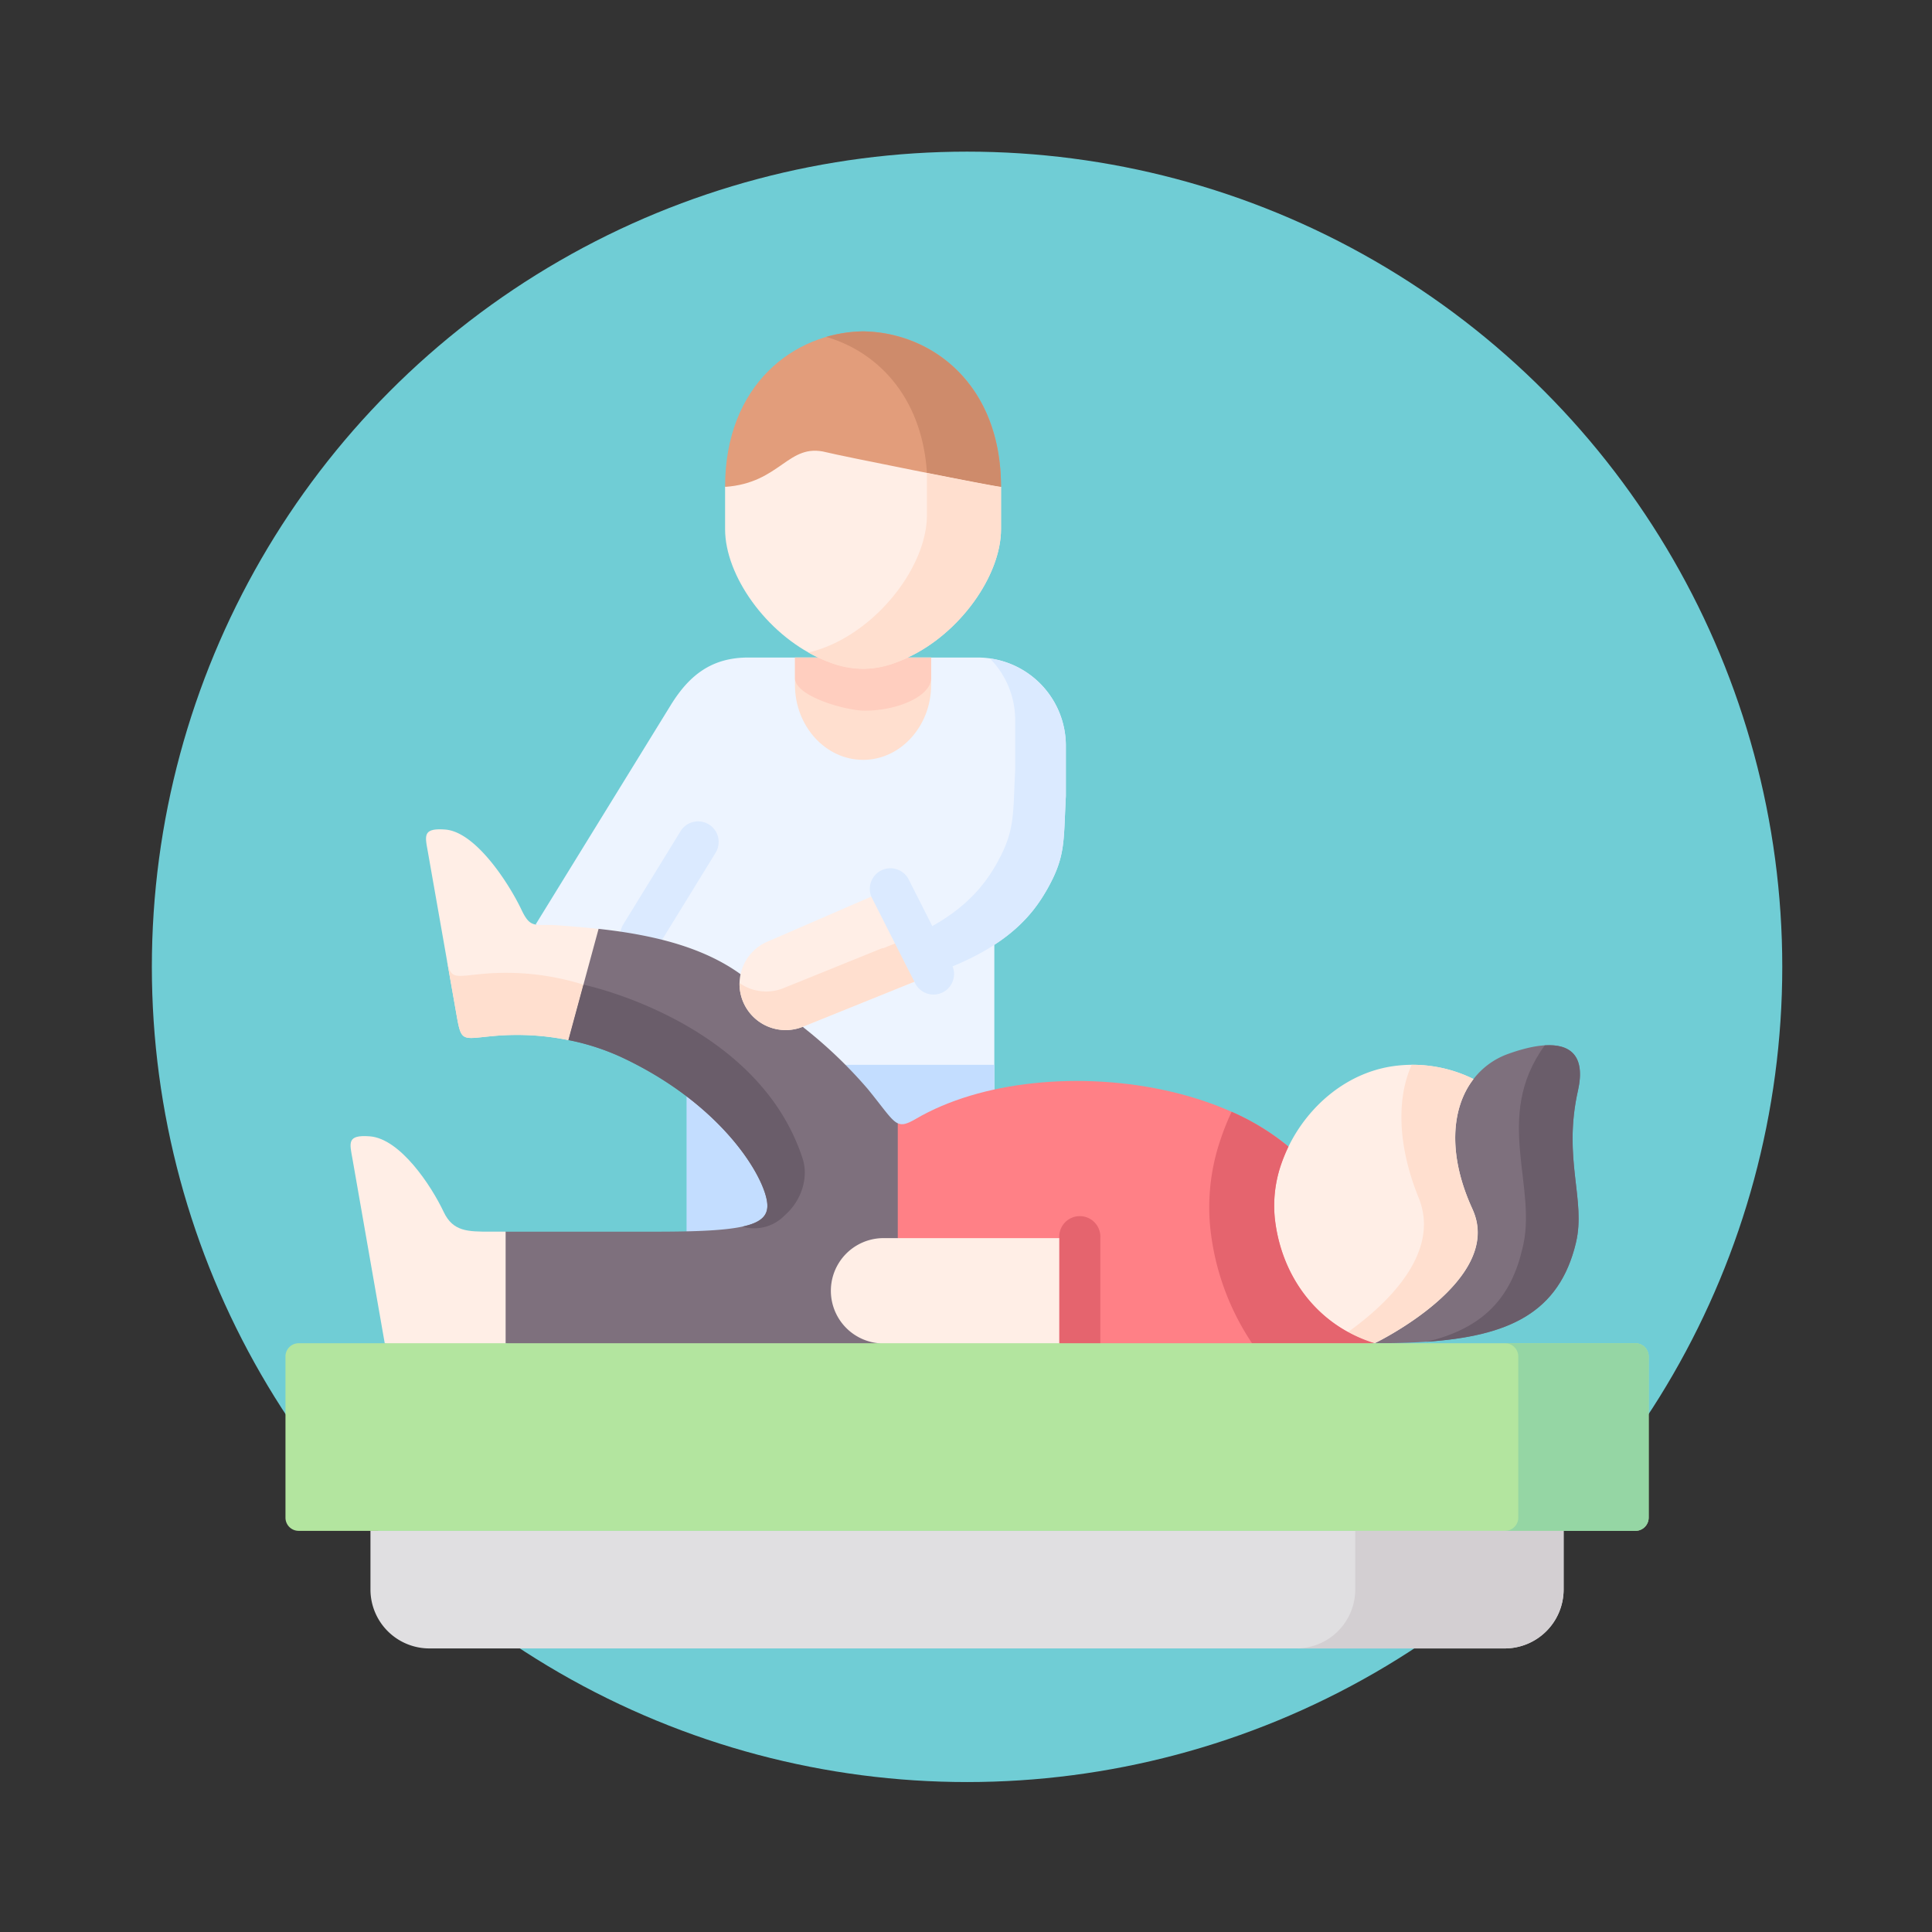 <svg id="Capa_1" data-name="Capa 1" xmlns="http://www.w3.org/2000/svg" viewBox="0 0 800 800"><rect x="0" y="0" width="800" height="800" fill="#333333" stroke="none"/><defs><style>.cls-1{fill:#70cdd5;}.cls-2{fill:#edf4ff;}.cls-10,.cls-11,.cls-12,.cls-14,.cls-15,.cls-16,.cls-17,.cls-18,.cls-19,.cls-2,.cls-5,.cls-6,.cls-7,.cls-8,.cls-9{fill-rule:evenodd;}.cls-3{fill:#c3ddff;}.cls-4,.cls-7{fill:#dbeaff;}.cls-5{fill:#7e707d;}.cls-6{fill:#ffeee6;}.cls-8{fill:#ffdfcf;}.cls-9{fill:#ff8086;}.cls-10{fill:#e29d7b;}.cls-11{fill:#ffcebf;}.cls-12{fill:#ce8b6b;}.cls-13,.cls-15{fill:#e5646e;}.cls-14{fill:#6a5d6a;}.cls-16{fill:#b3e59f;}.cls-17{fill:#e0dfe1;}.cls-18{fill:#95d6a4;}.cls-19{fill:#d3cfd2;}</style></defs><circle class="cls-1" cx="400.44" cy="400.35" r="337.56"/><path class="cls-2" d="M411.73,451.12V391.2L368.62,387,332.4,425.17c14,22.42,36.57,48.55,39.34,49.84,2,.9,40-23.89,40-23.89Zm0,0"/><rect class="cls-3" x="284.29" y="440.91" width="127.43" height="83.95"/><path class="cls-2" d="M433.07,369.15c8.28-14.36,7.25-20,8.28-39.56v-20.9a36.53,36.53,0,0,0-36.41-36.42H309.8c-15.23,0-24.47,7.44-32,19.61l-56,90.92c2,.36,59.93,52.09,65.78,53.22,14.81,2.83,98.93-32.71,98.93-32.71l5.86-2.35c14.43-5.83,26.53-12.94,35.42-24.08a64.59,64.59,0,0,0,5.24-7.73Zm0,0"/><path class="cls-4" d="M265.36,395.7a8.51,8.51,0,0,1-7.24-13l23.56-38.31a8.52,8.52,0,1,1,14.51,8.92l-23.56,38.32a8.53,8.53,0,0,1-7.27,4.05Zm0,0"/><path class="cls-5" d="M371.74,465.13c-2.77-1.29-5.54-5.77-12.39-14.17a189.31,189.31,0,0,0-27-25.78c-15.24-12.71-15.24-12.71-25.72-21.8-11.91-8.6-26.5-13.36-41.31-16.19-5.86-1.14-11.72-1.94-17.51-2.58l-26,18.7,13.52,27.34a97.85,97.85,0,0,1,21.38,6.83c42.47,19.63,60.24,50.25,61,61.07.65,9.11-10.21,11.46-46.23,11.46H209.32l-16.15,24.47,16.15,21.73,67.84,17,86.72-17,47.85-43.53Zm0,0"/><path class="cls-6" d="M386.55,403.31l-17.93-35.45-50.39,21.86a19.09,19.09,0,0,0,14.17,35.46Zm0,0"/><path class="cls-7" d="M392.41,401c14.43-5.83,26.53-12.94,35.42-24.08a64.59,64.59,0,0,0,5.24-7.73c8.28-14.36,7.25-20,8.28-39.57v-20.9a36.53,36.53,0,0,0-31.45-36.05,36.21,36.21,0,0,1,10.46,25.47V319c-1,19.54,0,25.24-8.24,39.6a64.82,64.82,0,0,1-5.28,7.73c-7.38,9.24-17,15.74-28.37,21l8.08,16Zm0,0"/><path class="cls-8" d="M386.55,403.31l-8.08-16c-2.29,1.06-4.61,2.06-7,3l-5.86,2.38-.09-.16L324.35,409.2a19.17,19.17,0,0,1-18.13-2.15,19.13,19.13,0,0,0,26.18,18.12Zm0,0"/><path class="cls-4" d="M386.56,411.83a8.53,8.53,0,0,1-7.61-4.67L361,371.71a8.52,8.52,0,0,1,15.2-7.69l17.93,35.45a8.51,8.51,0,0,1-3.75,11.44,8.41,8.41,0,0,1-3.84.92Zm0,0"/><path class="cls-6" d="M203,510c-9.28,0-15.43,0-19.29-8.18-5.15-10.91-18-30.33-30.58-31.29-9.66-.74-8.34,2.77-7.15,9.5l13.33,76.17,50.06,17V510Zm0,0"/><path class="cls-6" d="M235.36,430.65l12.49-46c-5.85-.65-11.62-1.1-17.09-1.52-4.25-.29-6.92.07-8.92-.29-2.38-.39-3.83-1.74-5.92-6.15-5.18-10.88-18.93-32.23-31.55-33.19-9.66-.74-8.31,2.8-7.15,9.5L189,420c2.06,11.75,2.18,10.17,15.22,9a107.29,107.29,0,0,1,31.16,1.68Zm0,0"/><path class="cls-9" d="M533.52,474.79c-25.43-21.38-67.9-30.3-105.69-26.24-18.1,1.93-35.1,6.85-48.65,14.78-3.48,2-5.44,2.7-7.43,1.8v47.55l75.4,60.51,122.08-17c-.36-33.29,5.25-41.89-35.71-81.42Zm0,0"/><path class="cls-8" d="M357.38,314.65c15.49,0,28.18-13.95,28.18-31V272.27H329.18v11.37c0,17.06,12.68,31,28.2,31Zm0,0"/><path class="cls-6" d="M375.86,272.27c21.6-10,38.64-33.93,38.64-53.18V201.61c-20.11-32.2-93.94-44.61-114.26,0v17.48c0,19.25,17,43.14,38.67,53.22,5.64,2.55,11.68,4.49,17.92,4.59,6.62.12,13.07-1.91,19-4.63Zm0,0"/><path class="cls-10" d="M414.5,201.61c0-42.44-28.56-64-57.12-64.4-28.55.45-57.14,22-57.14,64.4,23.15-1.61,26-18.45,41.95-14.33,5.21,1.35,68.89,14.1,72.31,14.33Zm0,0"/><path class="cls-11" d="M357.38,276.91a41.22,41.22,0,0,1-14.32-2.86c-1.39-.52-2.8-1.13-4.15-1.78h-9.73v8.54c0,7.5,21.06,13.48,29,13.46,13.78,0,27.37-6.15,27.37-13.46v-8.54h-9.7c-.35.2-.7.33-1,.49a47.7,47.7,0,0,1-8,2.83,36.2,36.2,0,0,1-9.44,1.32Zm0,0"/><path class="cls-12" d="M414.5,201.61c0-42.44-28.56-64-57.12-64.4a57.49,57.49,0,0,0-15.26,2.29c21.38,6.21,39.7,25,41.7,56.31,15.26,3,29.13,5.7,30.68,5.8Zm0,0"/><path class="cls-8" d="M375.86,272.27c21.6-10,38.64-33.93,38.64-53.18V201.61c-1.55-.1-15.42-2.77-30.68-5.8v17.48c0,20.48-19.26,46.2-42.82,55a50.22,50.22,0,0,1-6.28,1.9c1.38.78,2.77,1.48,4.18,2.16s2.77,1.22,4.16,1.74a37.23,37.23,0,0,0,28.62,0c1.45-.55,2.8-1.13,4.18-1.78Zm0,0"/><path class="cls-8" d="M235.36,430.65l6.22-22.93a107.21,107.21,0,0,0-41.88-4.44c-13,1.19-13.18,2.77-15.23-9L189,420c2.05,11.75,2.18,10.17,15.22,9a107.29,107.29,0,0,1,31.16,1.68Zm0,0"/><path class="cls-6" d="M447.15,556.21V512.68H365.76a21.81,21.81,0,0,0-1.88,43.53l36.55,12.12Zm0,0"/><path class="cls-13" d="M447.15,564.73a8.53,8.53,0,0,1-8.53-8.52V512.68a8.52,8.52,0,1,1,17,0v43.53a8.52,8.52,0,0,1-8.51,8.52Zm0,0"/><path class="cls-6" d="M620.21,501.9c2.24-13,0-31.49-10.06-55.09a56.94,56.94,0,0,0-31.4-5.57c-20.34,2.15-36.85,16.35-45.23,33.55a69.32,69.32,0,0,0-3.09,7.53,52.67,52.67,0,0,0-2.57,22c2.57,24.18,17.7,44.72,41.37,51.9l12.31-3.93A53.49,53.49,0,0,0,617.26,514Zm0,0"/><path class="cls-5" d="M652.58,514.48c4.18-17.61-5.51-34.67.8-62.81,4.74-21.12-11-21.76-29-15.23a31.29,31.29,0,0,0-14.22,10.37c-9.28,12-10.73,31.48-.46,53.8,13.66,29.55-40.46,55.6-40.46,55.6,46.65,0,75-6.79,83.35-41.73Zm0,0"/><path class="cls-8" d="M609.69,500.61c-10.27-22.32-8.82-41.83.46-53.8a57.08,57.08,0,0,0-25.6-5.9c-6.15,13.62-6,33.14,2.86,55,9.57,23.44-14.19,44.91-29.22,55.66a58.68,58.68,0,0,0,11,4.64s54.12-26.05,40.46-55.6Zm0,0"/><path class="cls-14" d="M652.58,514.48c4.18-17.61-5.51-34.67.8-62.81,3.32-14.71-3.34-19.48-13.74-18.8-21.77,30-2.36,58.91-9.4,84.74-5.25,22.15-18.61,33-39.57,38,34-2.36,55-11.88,61.91-41.09Zm0,0"/><path class="cls-14" d="M332.34,479.74c-18.52-57.05-90.92-72.08-90.76-72l-6.22,22.93a97.38,97.38,0,0,1,21.38,6.82c42.47,19.64,60.24,50.26,61,61.08.32,4.76-2.48,7.66-10.34,9.36a17.62,17.62,0,0,0,17.68-4.83l-.07.07c7.22-6.34,9.76-16,7.35-23.41Zm-13.78,27.53c.35-.16.7-.35,1.06-.51-.36.16-.71.35-1.06.51Zm1.12-.55.49-.25-.49.25Zm.52-.25a4.19,4.19,0,0,1,.52-.29,4.19,4.19,0,0,0-.52.29Zm.52-.32c.16-.07.32-.17.48-.26-.16.09-.32.19-.48.26Zm.54-.3.45-.29-.45.29Zm1-.61a2,2,0,0,0,.45-.32,2,2,0,0,1-.45.32Zm.51-.35c.13-.1.3-.19.42-.29-.12.1-.29.19-.42.29Zm.46-.33a2.44,2.44,0,0,0,.44-.32,2.44,2.44,0,0,1-.44.32Zm.44-.32c.33-.22.61-.48.91-.7-.3.22-.58.48-.91.7Zm1.32-1.06a2,2,0,0,0-.41.36m-2.32,1.7c-.16.1-.33.23-.49.32"/><path class="cls-15" d="M558.19,551.57c-17.29-9.46-28.17-27.07-30.33-47.26a52.67,52.67,0,0,1,2.57-22,68.51,68.51,0,0,1,3.09-7.53A99.65,99.65,0,0,0,510,460.36a101.9,101.9,0,0,0-4.57,11.4,86.59,86.59,0,0,0-4.32,36.31,105.57,105.57,0,0,0,17.33,48.14h50.77a58.4,58.4,0,0,1-11-4.64Zm0,0"/><path class="cls-16" d="M569.23,556.21H123.65a5.45,5.45,0,0,0-5.44,5.44v66.77a5.45,5.45,0,0,0,5.44,5.47H677.21a5.48,5.48,0,0,0,5.47-5.47V561.65a5.48,5.48,0,0,0-5.47-5.44Zm0,0"/><path class="cls-17" d="M647.46,633.89H153.4v24.34a24.41,24.41,0,0,0,24.34,24.35H623.12a24.41,24.41,0,0,0,24.34-24.35Zm0,0"/><path class="cls-18" d="M682.68,628.42V561.65a5.48,5.48,0,0,0-5.47-5.44h-54a5.48,5.48,0,0,1,5.47,5.44v66.77a5.48,5.48,0,0,1-5.47,5.47h54a5.48,5.48,0,0,0,5.47-5.47Zm0,0"/><path class="cls-19" d="M647.46,658.23V633.89H561.18v24.34a24.43,24.43,0,0,1-24.34,24.35h86.28a24.41,24.41,0,0,0,24.34-24.35Zm0,0"/></svg>